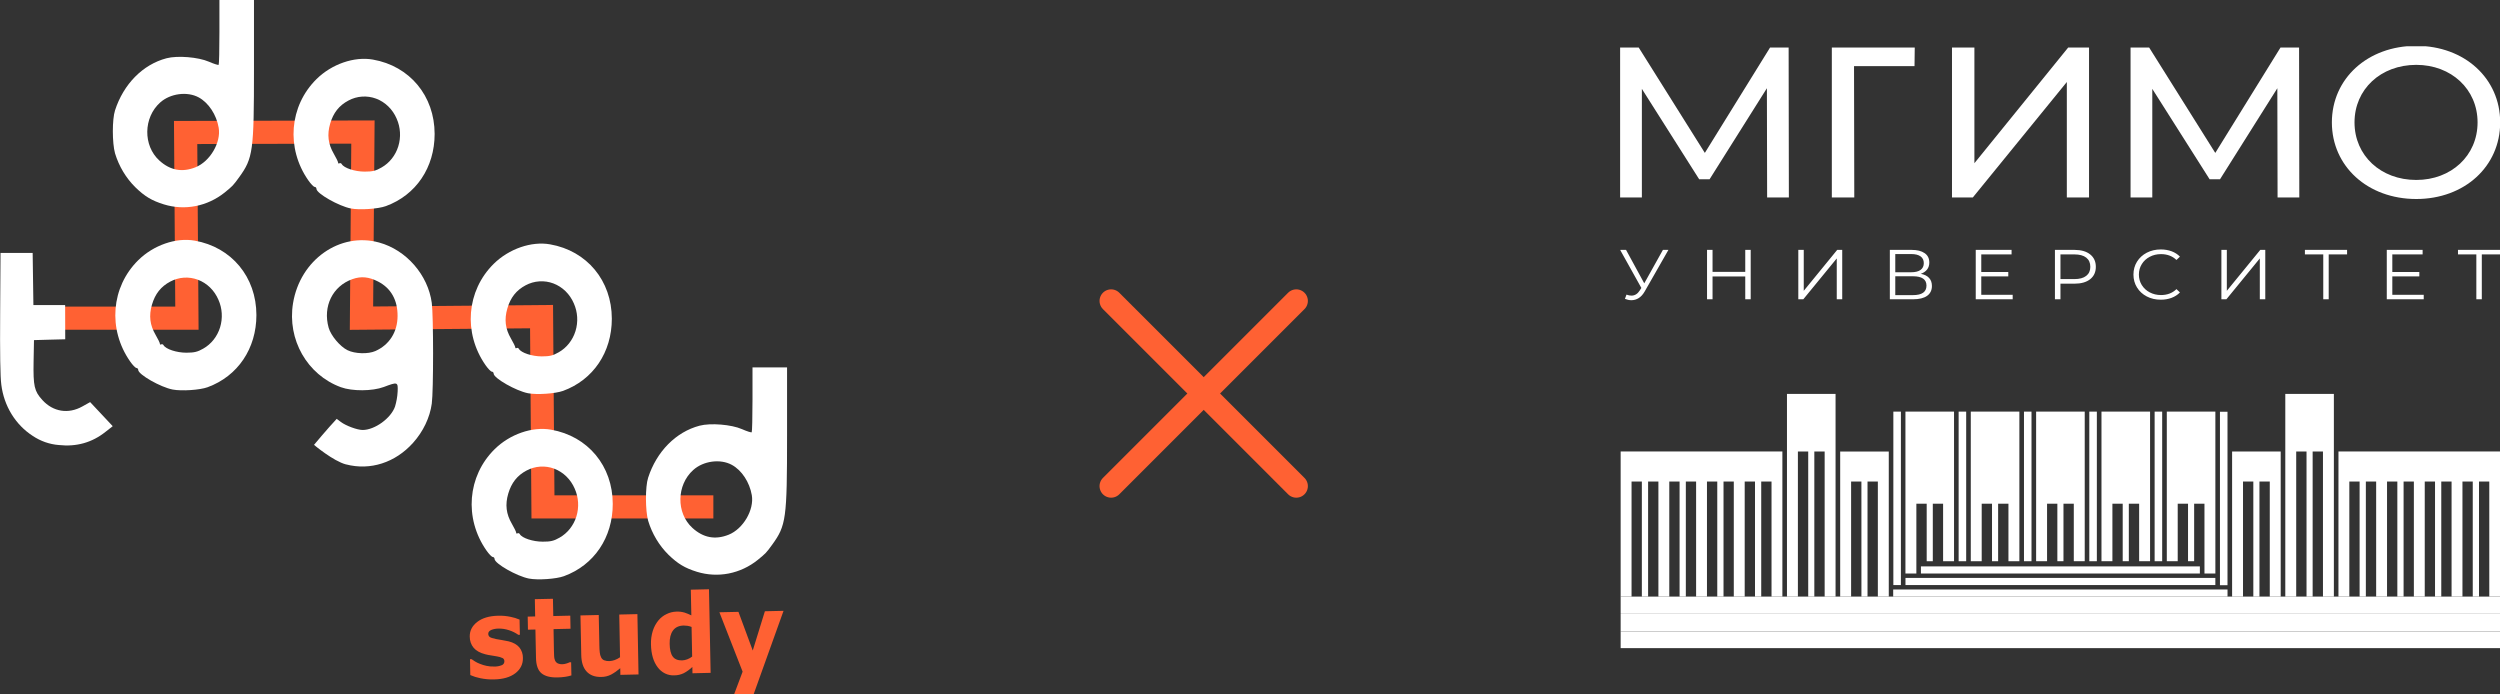 <?xml version="1.0" encoding="UTF-8"?> <svg xmlns="http://www.w3.org/2000/svg" width="108" height="30" viewBox="0 0 108 30" fill="none"><rect x="0" y="0" width="108" height="30" fill="#333333" stroke="none"/> <g clip-path="url(#clip0_141_51)"> <path d="M82.119 17.782H81.793V25.275H82.119V17.782Z" fill="white"></path> <path d="M84.939 17.782H84.613V24.245H84.939V17.782Z" fill="white"></path> <path d="M87.761 17.782H87.436V24.245H87.761V17.782Z" fill="white"></path> <path d="M90.584 17.782H90.258V24.245H90.584V17.782Z" fill="white"></path> <path d="M93.406 17.782H93.08V24.245H93.406V17.782Z" fill="white"></path> <path d="M96.228 17.788H95.902V25.281H96.228V17.788Z" fill="white"></path> <path d="M82.984 24.776H95.034V24.468H82.984V24.776Z" fill="white"></path> <path d="M82.317 25.274H95.703V24.966H82.317V25.274Z" fill="white"></path> <path d="M81.786 25.774H96.229V25.466H81.786V25.774Z" fill="white"></path> <path d="M82.787 21.76H83.233V24.245H83.497V21.76H83.942V24.245H84.414V17.781H82.315V24.776H82.787L82.787 21.76Z" fill="white"></path> <path d="M85.609 21.76H86.055V24.245H86.319V21.76H86.765V24.245H87.237V17.781H85.138V24.245H85.609L85.609 21.76Z" fill="white"></path> <path d="M88.433 21.76H88.878V24.244H89.142V21.76H89.588V24.244H90.06V17.781H87.961V24.244H88.433L88.433 21.76Z" fill="white"></path> <path d="M91.256 21.76H91.701V24.244H91.965V21.76H92.411V24.244H92.883V17.781H90.784V24.244H91.256L91.256 21.76Z" fill="white"></path> <path d="M94.077 21.76H94.523V24.244H94.787V21.76H95.233V24.776H95.704V17.781H93.606V24.244H94.077L94.077 21.76Z" fill="white"></path> <path d="M77.197 25.774H77.669V19.505H78.115V25.774H78.379V19.505H78.825V25.774H79.296V17.017H77.197L77.197 25.774Z" fill="white"></path> <path d="M79.496 25.774H79.968L79.968 20.802H80.413L80.414 25.774H80.677L80.677 20.802H81.123V25.774H81.595V19.505H79.496L79.496 25.774Z" fill="white"></path> <path d="M70.012 19.504L70.012 25.773H70.483V20.801H70.928V25.773H71.198V20.801H71.643V25.773H72.113V20.801H72.558V25.773H72.828V20.801H73.272V25.773H73.741V20.801H74.186V25.773H74.456V20.801H74.9V25.773H75.371V20.801H75.816V25.773H76.085V20.801H76.53V25.773H76.999L76.999 19.504H70.012Z" fill="white"></path> <path d="M98.725 25.774H99.196V19.505H99.642V25.774H99.906V19.505H100.352V25.774H100.823V17.017H98.725L98.725 25.774Z" fill="white"></path> <path d="M96.427 25.774H96.898V20.802H97.344L97.344 25.774H97.608V20.802H98.054L98.054 25.774H98.526V19.505H96.427L96.427 25.774Z" fill="white"></path> <path d="M101.022 19.504L101.021 25.773H101.491V20.801H101.935V25.773H102.205V20.801H102.65V25.773H103.12V20.801H103.565V25.773H103.835V20.801H104.279V25.773H104.749V20.801H105.193V25.773H105.463V20.801H105.908V25.773H106.378V20.801H106.823V25.773H107.093V20.801H107.537V25.773H108.009L108.009 19.504H101.022Z" fill="white"></path> <path d="M70.012 27.272H108.01V26.526H70.012V27.272Z" fill="white"></path> <path d="M70.012 26.52H108.01V25.774H70.012V26.52Z" fill="white"></path> <path d="M70.012 28.02H108.01V27.273H70.012V28.02Z" fill="white"></path> <path d="M89.346 2.053L85.294 7.05V2.053H84.326V8.53H85.226L89.287 3.543V8.53H90.246V2.053H89.346ZM79.135 2.053V8.53H80.105L80.094 2.858H82.707L82.717 2.053L79.135 2.053ZM76.467 2.053L73.649 6.605L70.792 2.053H69.989V8.53H70.929V3.839L73.404 7.744H73.854L76.33 3.811L76.34 8.53H77.279L77.269 2.053H76.467Z" fill="white"></path> <path d="M99.33 8.531L99.32 2.053H98.518L95.7 6.606L92.843 2.053H92.04V8.531H92.979V3.839L95.455 7.744H95.905L98.381 3.812L98.391 8.531L99.33 8.531Z" fill="white"></path> <path d="M71.838 10.795L71.032 12.24L70.245 10.795H69.99L70.906 12.438L70.842 12.542C70.747 12.694 70.626 12.771 70.477 12.771C70.413 12.771 70.342 12.756 70.264 12.728L70.197 12.911C70.296 12.95 70.388 12.969 70.474 12.969C70.59 12.969 70.697 12.938 70.795 12.876C70.892 12.814 70.978 12.719 71.051 12.591L72.076 10.795L71.838 10.795ZM75.395 10.795V11.746H73.982V10.795H73.744V12.929H73.982V11.944H75.395V12.929H75.63V10.795H75.395ZM77.687 12.929H77.903L79.348 11.164V12.929H79.584V10.795H79.367L77.922 12.563V10.795H77.687L77.687 12.929ZM82.979 11.829C83.095 11.788 83.185 11.726 83.25 11.644C83.314 11.562 83.346 11.461 83.346 11.341C83.346 11.164 83.279 11.028 83.143 10.935C83.008 10.841 82.82 10.795 82.579 10.795H81.641V12.929H82.64C82.909 12.929 83.112 12.879 83.251 12.78C83.39 12.68 83.459 12.538 83.459 12.353C83.459 12.211 83.418 12.095 83.337 12.007C83.255 11.918 83.136 11.859 82.979 11.829ZM81.876 10.975H82.566C82.74 10.975 82.874 11.008 82.968 11.075C83.061 11.142 83.108 11.24 83.108 11.368C83.108 11.496 83.061 11.594 82.968 11.661C82.874 11.728 82.74 11.761 82.566 11.761H81.876V10.975ZM82.64 12.749H81.876V11.935H82.64C83.029 11.935 83.224 12.069 83.224 12.338C83.224 12.612 83.029 12.749 82.64 12.749ZM85.591 12.734V11.941H86.758V11.749H85.591V10.99H86.9V10.795H85.352V12.929H86.948V12.734L85.591 12.734ZM89.618 10.795H88.773V12.929H89.012V12.255H89.618C89.906 12.255 90.132 12.191 90.295 12.062C90.458 11.933 90.54 11.754 90.54 11.527C90.54 11.299 90.458 11.12 90.295 10.99C90.132 10.86 89.906 10.795 89.618 10.795ZM89.611 12.057H89.012V10.99H89.611C89.835 10.99 90.006 11.036 90.124 11.129C90.242 11.221 90.302 11.354 90.302 11.527C90.302 11.695 90.242 11.826 90.124 11.918C90.006 12.011 89.835 12.057 89.611 12.057ZM93.345 12.947C93.513 12.947 93.668 12.921 93.811 12.867C93.954 12.813 94.075 12.735 94.174 12.633L94.023 12.49C93.848 12.661 93.626 12.746 93.355 12.746C93.177 12.746 93.014 12.707 92.868 12.63C92.722 12.553 92.608 12.447 92.525 12.313C92.442 12.179 92.4 12.028 92.4 11.862C92.4 11.695 92.442 11.545 92.525 11.411C92.608 11.276 92.722 11.171 92.868 11.094C93.014 11.016 93.177 10.978 93.355 10.978C93.624 10.978 93.846 11.062 94.023 11.23L94.174 11.087C94.075 10.986 93.955 10.908 93.813 10.855C93.671 10.803 93.516 10.776 93.348 10.776C93.125 10.776 92.923 10.823 92.742 10.916C92.562 11.01 92.421 11.14 92.318 11.305C92.216 11.471 92.165 11.657 92.165 11.862C92.165 12.067 92.216 12.253 92.318 12.418C92.421 12.584 92.561 12.714 92.741 12.807C92.92 12.901 93.122 12.947 93.345 12.947ZM95.964 12.929H96.18L97.624 11.164V12.929H97.86V10.795H97.644L96.199 12.563V10.795H95.964L95.964 12.929ZM101.394 10.795H99.572V10.99H100.365V12.929H100.6V10.99H101.394L101.394 10.795ZM103.348 12.734V11.941H104.515V11.749H103.348V10.99H104.657V10.795H103.109V12.929H104.705V12.734L103.348 12.734ZM108.007 10.795H106.185V10.99H106.978V12.929H107.214V10.99H108.007V10.795Z" fill="white"></path> <path d="M108.008 5.288C108.008 3.384 106.464 1.98 104.383 1.98C102.281 1.98 100.737 3.394 100.737 5.288C100.737 7.182 102.281 8.597 104.383 8.597C106.464 8.597 108.008 7.192 108.008 5.288ZM104.383 7.774C102.848 7.774 101.715 6.721 101.715 5.288C101.715 3.856 102.848 2.802 104.383 2.802C105.897 2.802 107.031 3.856 107.031 5.288C107.031 6.721 105.897 7.774 104.383 7.774Z" fill="white"></path> </g> <g clip-path="url(#clip1_141_51)"> <path d="M2.765 13.745H8.075L8.019 5.724L15.679 5.704L15.616 13.745L23.395 13.678L23.456 21.898L30.817 21.898" stroke="#FF6133"></path> <path d="M16.216 15.165C16.82 14.897 17.171 14.344 17.175 13.655C17.18 12.966 16.893 12.451 16.336 12.164C15.936 11.959 15.602 11.924 15.228 12.057C14.371 12.357 13.938 13.236 14.197 14.156C14.293 14.497 14.69 14.971 15.013 15.129C15.336 15.288 15.907 15.302 16.216 15.165ZM14.95 20.064C14.395 19.919 13.565 19.218 13.565 19.218C13.565 19.218 14.163 18.5 14.546 18.094L14.723 18.227C14.941 18.393 15.435 18.575 15.666 18.575C16.189 18.575 16.89 18.068 17.065 17.564C17.128 17.356 17.166 17.14 17.178 16.921C17.196 16.496 17.181 16.491 16.579 16.718C16.085 16.902 15.216 16.907 14.725 16.727C13.27 16.193 12.402 14.668 12.659 13.099C12.966 11.223 14.684 10.011 16.378 10.477C17.553 10.8 18.489 11.874 18.653 13.086C18.727 13.636 18.729 16.891 18.653 17.437C18.57 18.039 18.284 18.641 17.842 19.133C17.074 19.988 15.994 20.335 14.95 20.062V20.064Z" fill="white"></path> <path d="M8.781 15.06C9.125 14.866 9.385 14.537 9.507 14.144C9.628 13.75 9.603 13.321 9.435 12.947C9.349 12.748 9.227 12.568 9.075 12.42C8.923 12.272 8.744 12.158 8.55 12.085C8.356 12.012 8.15 11.982 7.944 11.995C7.739 12.009 7.538 12.067 7.354 12.165C6.951 12.379 6.701 12.694 6.564 13.165C6.426 13.636 6.475 14.043 6.721 14.465C6.824 14.64 6.907 14.813 6.907 14.85C6.907 14.886 6.933 14.898 6.964 14.877C6.982 14.868 7.002 14.867 7.021 14.873C7.04 14.88 7.056 14.895 7.065 14.913C7.163 15.083 7.629 15.236 8.049 15.237C8.396 15.235 8.534 15.202 8.781 15.06ZM7.458 16.828C6.934 16.727 5.972 16.178 5.971 15.981C5.971 15.959 5.963 15.938 5.949 15.922C5.934 15.906 5.914 15.897 5.894 15.896C5.851 15.896 5.728 15.768 5.621 15.614C4.651 14.226 4.797 12.397 5.974 11.239C6.632 10.59 7.605 10.252 8.411 10.396C10.004 10.676 11.075 11.967 11.077 13.609C11.077 15.057 10.274 16.248 8.971 16.727C8.635 16.851 7.84 16.902 7.458 16.828Z" fill="white"></path> <path d="M2.54 19.225C2.139 19.194 1.751 19.057 1.411 18.829C1.045 18.592 0.733 18.271 0.498 17.889C0.264 17.507 0.113 17.073 0.057 16.621C0.011 16.278 -0.005 15.269 0.007 13.52L0.023 10.928H1.411L1.427 12.054L1.443 13.18H2.814L2.818 14.657L2.141 14.674L1.468 14.693L1.451 15.618C1.433 16.682 1.481 16.897 1.829 17.28C2.294 17.792 2.952 17.898 3.557 17.559L3.894 17.371L4.87 18.411L4.558 18.656C3.976 19.12 3.301 19.309 2.54 19.225Z" fill="white"></path> <path d="M8.446 7.226C9.074 6.976 9.557 6.152 9.447 5.517C9.35 4.953 9.012 4.441 8.585 4.208C8.09 3.939 7.356 4.036 6.918 4.429C6.192 5.08 6.175 6.288 6.882 6.933C7.349 7.36 7.868 7.457 8.446 7.226ZM7.082 8.83C6.556 8.667 6.25 8.483 5.845 8.088C5.441 7.688 5.139 7.183 4.969 6.623C4.844 6.173 4.843 5.153 4.969 4.768C5.337 3.631 6.17 2.786 7.193 2.517C7.667 2.392 8.567 2.466 9.026 2.666C9.238 2.759 9.428 2.819 9.446 2.8C9.465 2.78 9.479 2.142 9.479 1.382V0H10.972V2.949C10.972 6.546 10.933 6.829 10.327 7.663C10.071 8.015 10.056 8.031 9.706 8.317C9.336 8.613 8.906 8.813 8.451 8.902C7.995 8.992 7.527 8.967 7.082 8.83Z" fill="white"></path> <path d="M16.48 7.237C16.824 7.043 17.084 6.715 17.206 6.322C17.328 5.928 17.302 5.499 17.135 5.125C17.049 4.925 16.927 4.746 16.775 4.598C16.622 4.449 16.444 4.335 16.25 4.262C16.055 4.189 15.849 4.159 15.644 4.173C15.438 4.186 15.237 4.244 15.053 4.343C14.65 4.556 14.4 4.871 14.263 5.343C14.125 5.815 14.174 6.22 14.42 6.642C14.523 6.818 14.606 6.991 14.606 7.027C14.606 7.064 14.632 7.075 14.663 7.054C14.681 7.045 14.702 7.044 14.721 7.051C14.739 7.058 14.755 7.072 14.764 7.091C14.863 7.26 15.329 7.413 15.749 7.414C16.094 7.414 16.232 7.381 16.48 7.237ZM15.157 9.006C14.633 8.904 13.671 8.356 13.671 8.159C13.671 8.137 13.662 8.115 13.648 8.099C13.633 8.084 13.614 8.074 13.593 8.074C13.55 8.074 13.427 7.946 13.32 7.792C12.349 6.404 12.497 4.577 13.674 3.416C14.331 2.768 15.305 2.431 16.11 2.574C17.703 2.853 18.774 4.145 18.776 5.786C18.776 7.234 17.974 8.426 16.67 8.904C16.333 9.027 15.538 9.08 15.156 9.006H15.157Z" fill="white"></path> <path d="M24.135 15.219C24.479 15.025 24.739 14.697 24.861 14.303C24.983 13.91 24.957 13.481 24.79 13.107C24.704 12.907 24.582 12.728 24.43 12.579C24.277 12.431 24.099 12.317 23.905 12.244C23.71 12.171 23.504 12.141 23.299 12.155C23.093 12.168 22.892 12.226 22.708 12.324C22.305 12.538 22.055 12.853 21.918 13.325C21.78 13.797 21.827 14.203 22.073 14.624C22.176 14.8 22.26 14.972 22.26 15.008C22.26 15.044 22.286 15.057 22.316 15.036C22.334 15.027 22.355 15.025 22.374 15.032C22.392 15.039 22.408 15.053 22.417 15.072C22.516 15.242 22.982 15.395 23.402 15.396C23.75 15.395 23.889 15.362 24.135 15.219ZM22.812 16.988C22.288 16.886 21.326 16.337 21.326 16.14C21.326 16.118 21.317 16.097 21.303 16.081C21.288 16.065 21.269 16.056 21.248 16.055C21.205 16.055 21.082 15.927 20.975 15.774C20.005 14.386 20.152 12.559 21.328 11.398C21.986 10.749 22.96 10.412 23.765 10.556C25.358 10.835 26.429 12.126 26.431 13.768C26.431 15.217 25.629 16.408 24.325 16.886C23.987 17.007 23.197 17.061 22.812 16.988Z" fill="white"></path> <path d="M24.174 23.226C24.518 23.031 24.778 22.703 24.9 22.31C25.022 21.916 24.996 21.487 24.829 21.113C24.743 20.913 24.621 20.733 24.469 20.585C24.317 20.436 24.138 20.322 23.944 20.248C23.749 20.175 23.543 20.144 23.337 20.158C23.131 20.172 22.93 20.229 22.745 20.328C22.343 20.541 22.094 20.857 21.955 21.329C21.817 21.8 21.866 22.207 22.113 22.628C22.215 22.803 22.299 22.976 22.299 23.012C22.299 23.049 22.324 23.061 22.355 23.04C22.373 23.031 22.393 23.029 22.412 23.036C22.431 23.043 22.447 23.057 22.456 23.076C22.555 23.246 23.02 23.399 23.441 23.4C23.789 23.401 23.927 23.368 24.174 23.226ZM22.851 24.994C22.327 24.892 21.365 24.344 21.365 24.146C21.365 24.124 21.356 24.103 21.342 24.087C21.327 24.071 21.307 24.062 21.287 24.061C21.244 24.061 21.121 23.934 21.014 23.78C20.044 22.391 20.192 20.565 21.368 19.405C22.025 18.756 22.998 18.418 23.804 18.562C25.398 18.84 26.471 20.13 26.471 21.771C26.471 23.22 25.667 24.412 24.364 24.89C24.028 25.014 23.233 25.068 22.851 24.994Z" fill="white"></path> <path d="M31.477 23.1C32.105 22.849 32.587 22.025 32.478 21.39C32.38 20.827 32.043 20.315 31.615 20.082C31.121 19.812 30.387 19.909 29.949 20.303C29.223 20.953 29.205 22.161 29.912 22.805C30.381 23.233 30.899 23.331 31.477 23.1ZM30.112 24.703C29.587 24.54 29.28 24.356 28.875 23.962C28.471 23.561 28.17 23.057 28 22.497C27.875 22.046 27.873 21.026 27.998 20.641C28.365 19.504 29.199 18.66 30.221 18.39C30.695 18.265 31.596 18.338 32.054 18.539C32.267 18.633 32.456 18.693 32.474 18.673C32.492 18.653 32.508 18.016 32.508 17.256V15.871H34.001V18.82C34.001 22.418 33.962 22.701 33.356 23.534C33.099 23.887 33.084 23.903 32.735 24.188C32.365 24.485 31.936 24.685 31.48 24.775C31.025 24.864 30.557 24.839 30.112 24.703Z" fill="white"></path> <path d="M22.59 28.421C22.595 28.691 22.487 28.911 22.264 29.083C22.041 29.255 21.733 29.344 21.34 29.351C21.141 29.357 20.942 29.339 20.746 29.298C20.599 29.269 20.455 29.224 20.317 29.163L20.304 28.477H20.375C20.415 28.506 20.46 28.538 20.513 28.57C20.583 28.613 20.657 28.65 20.733 28.678C20.824 28.715 20.917 28.744 21.012 28.764C21.121 28.788 21.232 28.798 21.343 28.794C21.459 28.799 21.574 28.778 21.682 28.734C21.714 28.722 21.741 28.699 21.76 28.67C21.779 28.64 21.79 28.605 21.789 28.57C21.791 28.543 21.785 28.516 21.773 28.492C21.761 28.468 21.744 28.448 21.722 28.434C21.642 28.395 21.558 28.369 21.471 28.357C21.413 28.344 21.334 28.331 21.234 28.317C21.143 28.305 21.052 28.287 20.962 28.264C20.739 28.206 20.572 28.114 20.462 27.986C20.351 27.853 20.291 27.68 20.293 27.501C20.288 27.251 20.395 27.04 20.614 26.869C20.833 26.698 21.136 26.608 21.522 26.599C21.699 26.594 21.876 26.61 22.05 26.646C22.185 26.672 22.318 26.712 22.445 26.766L22.459 27.424H22.392C22.267 27.337 22.131 27.27 21.989 27.225C21.843 27.176 21.691 27.152 21.538 27.155C21.429 27.154 21.321 27.174 21.219 27.215C21.134 27.255 21.092 27.308 21.093 27.377C21.092 27.404 21.097 27.43 21.108 27.455C21.119 27.479 21.135 27.5 21.155 27.516C21.195 27.548 21.288 27.577 21.434 27.608C21.513 27.623 21.6 27.638 21.692 27.652C21.784 27.666 21.878 27.684 21.974 27.706C22.18 27.759 22.333 27.846 22.435 27.967C22.537 28.093 22.592 28.255 22.59 28.421Z" fill="#FF6133"></path> <path d="M24.685 29.178C24.598 29.204 24.509 29.224 24.42 29.238C24.306 29.255 24.19 29.264 24.075 29.265C23.77 29.271 23.542 29.211 23.39 29.084C23.238 28.957 23.16 28.734 23.155 28.414L23.13 27.195L22.807 27.203L22.797 26.638L23.119 26.63L23.105 25.884L23.887 25.867L23.902 26.613L24.636 26.596L24.647 27.161L23.913 27.178L23.93 28.104C23.93 28.195 23.935 28.275 23.938 28.345C23.939 28.407 23.952 28.468 23.975 28.526C23.997 28.58 24.036 28.625 24.085 28.653C24.156 28.686 24.234 28.7 24.311 28.694C24.365 28.69 24.419 28.68 24.471 28.663C24.518 28.65 24.564 28.632 24.609 28.609H24.673L24.685 29.178Z" fill="#FF6133"></path> <path d="M27.584 29.136L26.8 29.154L26.795 28.866C26.673 28.972 26.54 29.065 26.4 29.142C26.266 29.21 26.12 29.245 25.972 29.244C25.702 29.25 25.492 29.172 25.342 29.01C25.192 28.848 25.114 28.605 25.11 28.281L25.076 26.586L25.866 26.568L25.892 27.86C25.892 27.992 25.9 28.101 25.91 28.188C25.916 28.263 25.937 28.337 25.971 28.403C25.998 28.458 26.044 28.501 26.098 28.524C26.173 28.552 26.253 28.564 26.332 28.559C26.407 28.555 26.482 28.54 26.554 28.514C26.636 28.485 26.714 28.444 26.786 28.393L26.752 26.548L27.536 26.53L27.584 29.136Z" fill="#FF6133"></path> <path d="M29.901 28.364L29.876 27.084C29.819 27.061 29.761 27.045 29.701 27.035C29.645 27.027 29.588 27.023 29.531 27.023C29.326 27.028 29.172 27.101 29.072 27.239C28.971 27.378 28.924 27.569 28.929 27.812C28.933 28.068 28.979 28.252 29.064 28.365C29.148 28.478 29.282 28.533 29.465 28.529C29.543 28.526 29.619 28.51 29.691 28.482C29.766 28.454 29.837 28.414 29.901 28.364ZM30.699 29.067L29.915 29.085L29.91 28.813C29.798 28.92 29.672 29.011 29.537 29.082C29.41 29.143 29.272 29.175 29.132 29.175C28.994 29.183 28.857 29.155 28.731 29.094C28.605 29.032 28.495 28.94 28.41 28.824C28.227 28.583 28.131 28.256 28.122 27.841C28.115 27.641 28.142 27.442 28.201 27.252C28.253 27.088 28.334 26.937 28.44 26.806C28.537 26.687 28.658 26.593 28.794 26.529C28.925 26.463 29.069 26.427 29.214 26.422C29.336 26.416 29.457 26.43 29.575 26.464C29.674 26.497 29.771 26.538 29.866 26.584L29.843 25.474L30.628 25.456L30.699 29.067Z" fill="#FF6133"></path> <path d="M32.519 28.103L33.043 26.406L33.849 26.388L32.561 29.981L31.711 30L32.081 29.016L31.078 26.45L31.901 26.432L32.519 28.103Z" fill="#FF6133"></path> </g> <path d="M48 13L56 21" stroke="#FF6133" stroke-linecap="round"></path> <path d="M48 21L56 13" stroke="#FF6133" stroke-linecap="round"></path> <defs> <clipPath id="clip0_141_51"> <rect width="38" height="26" fill="white" transform="translate(70 2)"></rect> </clipPath> <clipPath id="clip1_141_51"> <rect width="34" height="30" fill="white"></rect> </clipPath> </defs> </svg> 